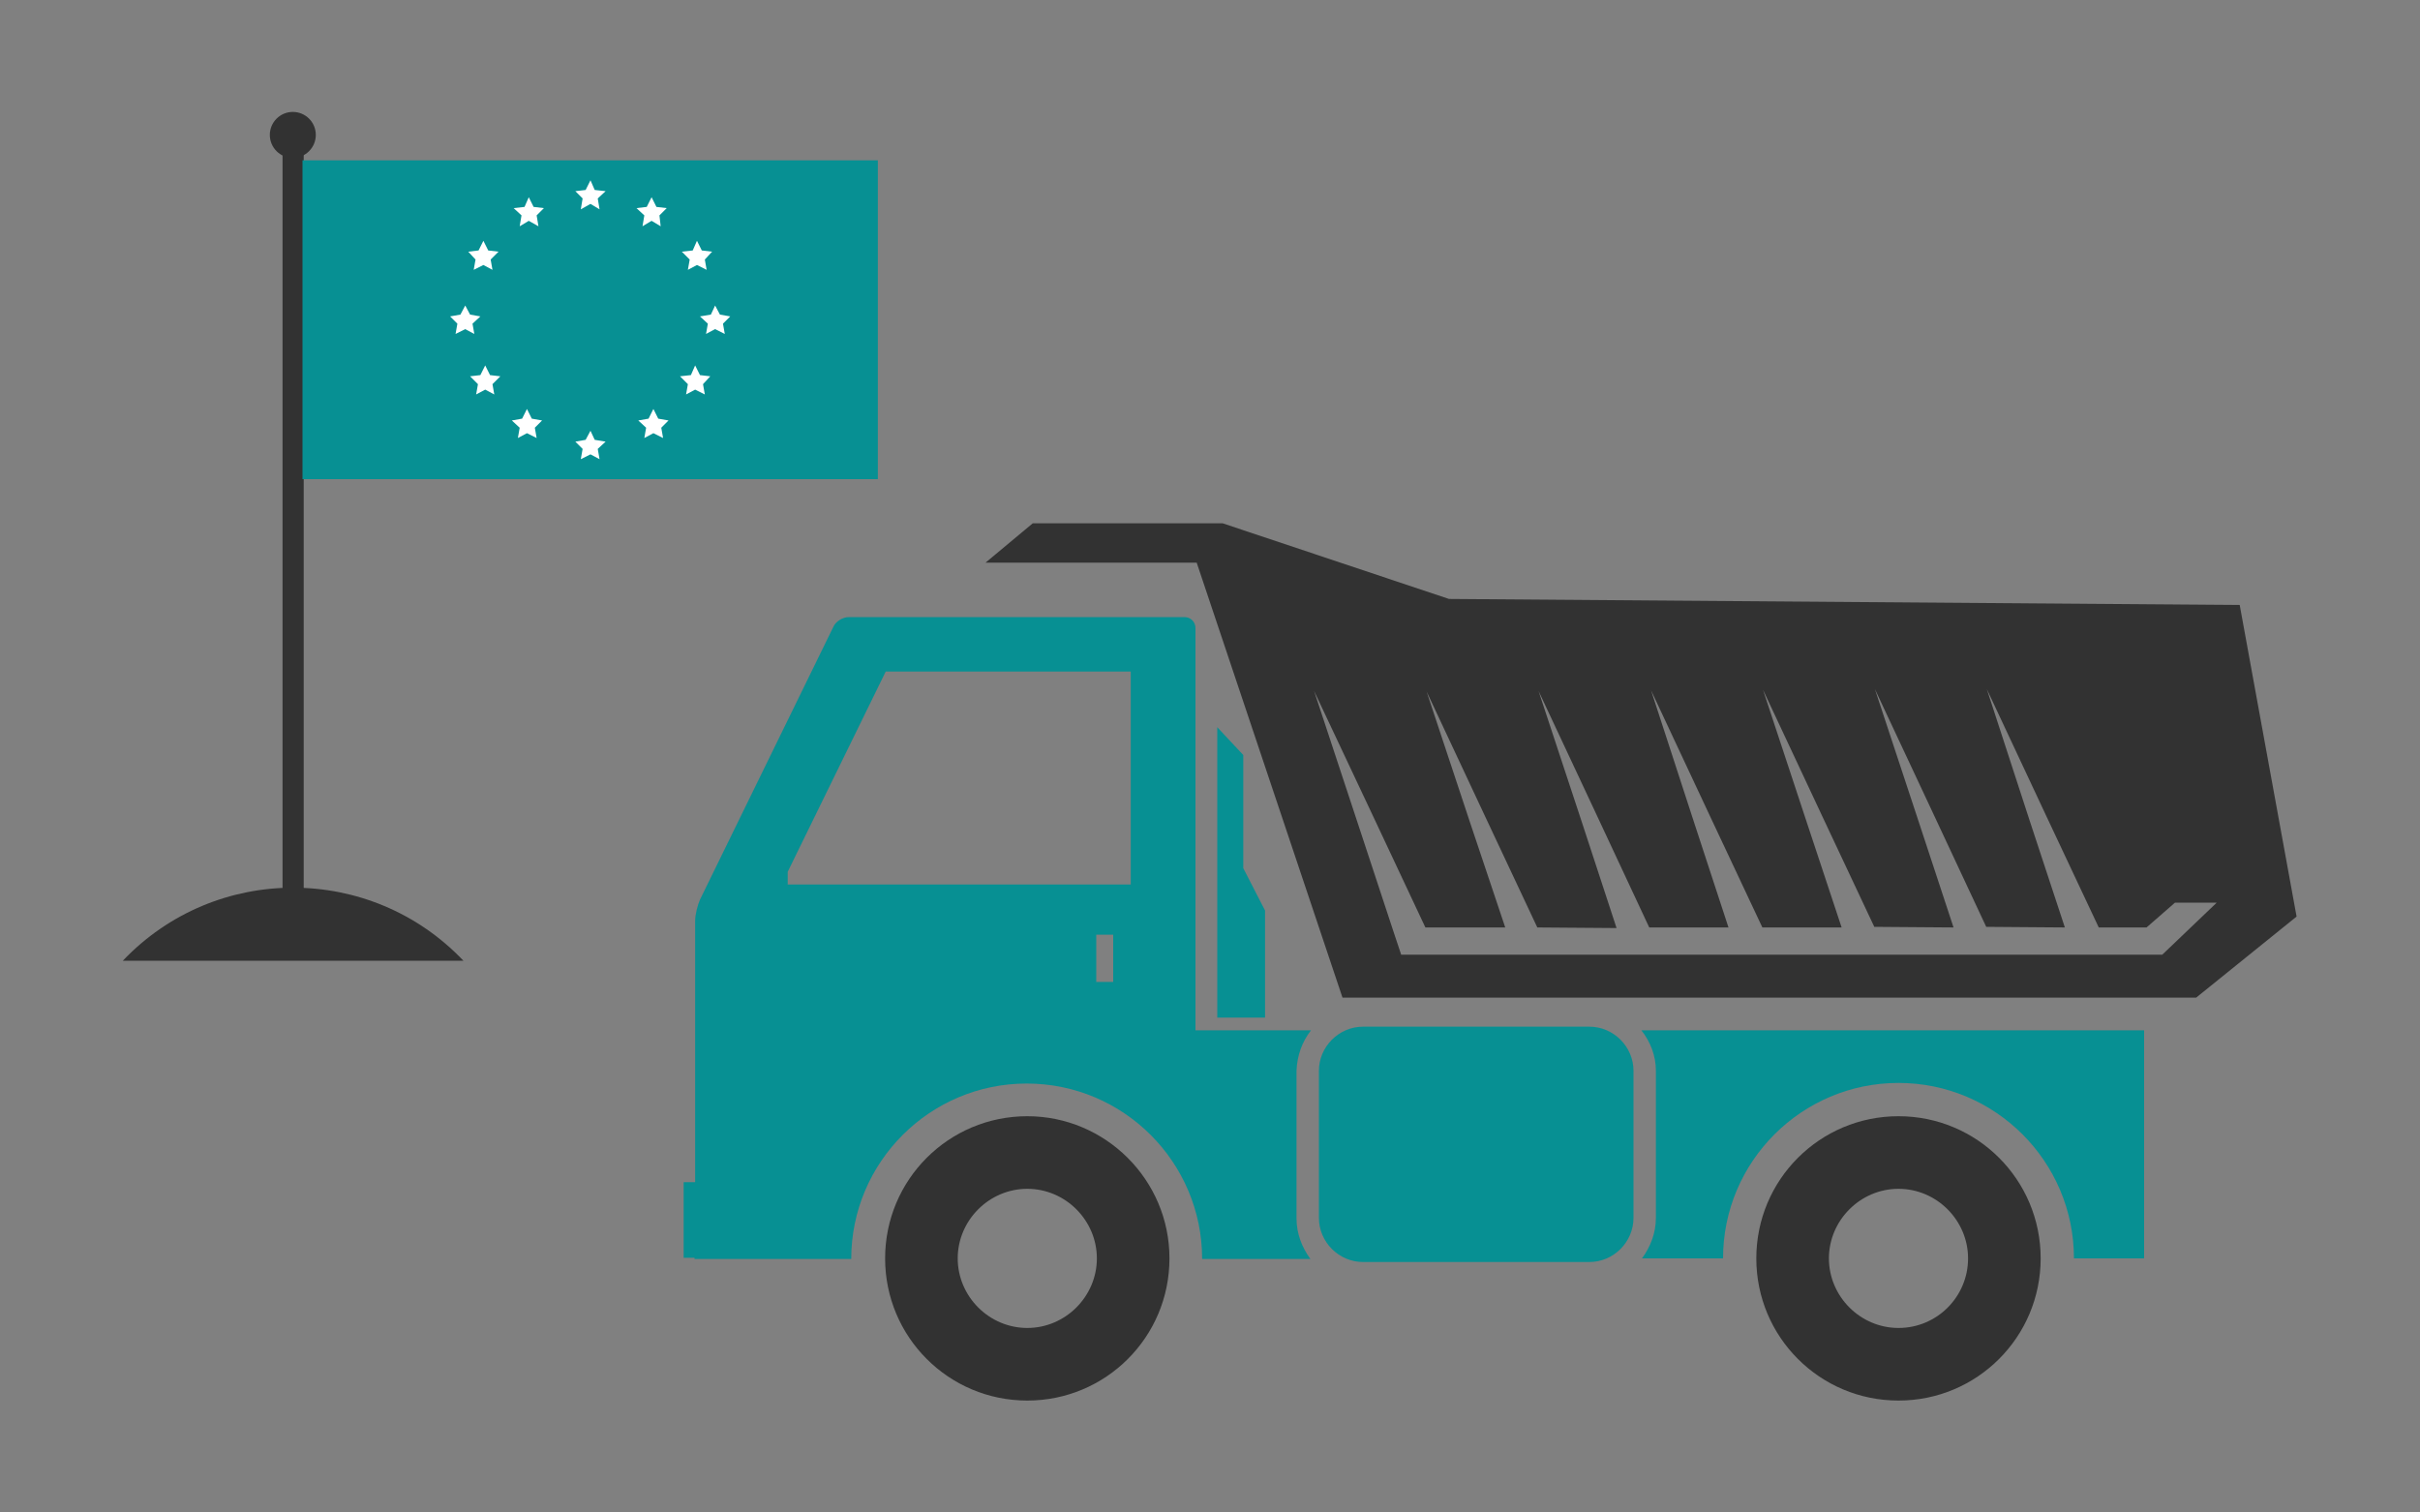 <?xml version="1.0" encoding="utf-8"?>
<!-- Generator: Adobe Illustrator 24.1.1, SVG Export Plug-In . SVG Version: 6.00 Build 0)  -->
<svg version="1.1" id="Ebene_1" xmlns="http://www.w3.org/2000/svg" xmlns:xlink="http://www.w3.org/1999/xlink" x="0px" y="0px"
	 viewBox="0 0 400 250" style="enable-background:new 0 0 400 250;" xml:space="preserve">
<rect x="0" y="0" width="400" height="250" fill="#808080" stroke="none"/>
<style type="text/css">
	.st0{fill:#323232;}
	.st1{fill:#079093;}
	.st2{fill:#FFFFFF;}
</style>
<g>
	<path class="st0" d="M169.8,184.5c-13,0-23.5,10.5-23.5,23.5c0,13,10.5,23.5,23.5,23.5c13,0,23.5-10.5,23.5-23.5
		C193.3,195,182.7,184.5,169.8,184.5z M169.8,219.5c-6.3,0-11.5-5.2-11.5-11.5s5.2-11.5,11.5-11.5c6.3,0,11.5,5.2,11.5,11.5
		S176.1,219.5,169.8,219.5z"/>
	<path class="st0" d="M313.8,184.5c-13,0-23.5,10.5-23.5,23.5c0,13,10.5,23.5,23.5,23.5c13,0,23.5-10.5,23.5-23.5
		C337.3,195,326.8,184.5,313.8,184.5z M313.8,219.5c-6.3,0-11.5-5.2-11.5-11.5s5.2-11.5,11.5-11.5s11.5,5.2,11.5,11.5
		C325.3,214.3,320.2,219.5,313.8,219.5z"/>
	<path class="st1" d="M273.7,177v24.3c0,2.5-0.9,4.8-2.3,6.7h13.4c0-16,13-29,29-29c16,0,29,13,29,29h11.6v-37.7h-83.1
		C272.8,172.2,273.7,174.5,273.7,177z"/>
	<path class="st1" d="M262.7,169.7h-37.4c-4,0-7.3,3.3-7.3,7.3v24.3c0,4,3.3,7.3,7.3,7.3h37.4c4,0,7.3-3.3,7.3-7.3V177
		C270,173,266.7,169.7,262.7,169.7z"/>
	<path class="st1" d="M216.7,170.3h-0.5h-12h-4.9h-1.7v-2.5v-7.5V159v-4.3v-50.9c0-1-0.8-1.8-1.8-1.8h-55.5c-1,0-2.2,0.7-2.6,1.7
		l-22,45c-0.4,0.9-0.8,2.5-0.8,3.5v2.6v4.3v1.4v8.3v1.7v1.8v23.1H113v12.5h1.8v0.2h25.9c0-16,13-29,29-29c16,0,29,13,29,29h0.5h4.9
		h12h0.5c-1.4-1.9-2.3-4.2-2.3-6.7V177C214.4,174.5,215.2,172.2,216.7,170.3z M184,162.3h-2.8v-7.8h2.8V162.3z M186.9,146.2h-56.7
		v-2.1l16.2-33.1h40.5L186.9,146.2L186.9,146.2z"/>
	<polygon class="st1" points="205.5,131.4 205.5,124.8 201.2,120.2 201.2,131.4 201.2,135.9 201.2,168.2 203.4,168.2 205.5,168.2 
		209.1,168.2 209.1,150.5 205.5,143.5 205.5,135.9 	"/>
	<path class="st0" d="M370.2,100l-130.7-1l-37.4-12.5h-31.4l-7.8,6.5h34.9l24.1,71.9h141.1l16.6-13.4L370.2,100z M357.4,157.8h-6.1
		H231.6l-1.3-3.9l-5.9-17.9l-7.2-21.8L227,135l8.6,18.3l13.2,0L243,136l-7.2-21.7l9.7,20.7l8.6,18.3l13.1,0.1l-5.7-17.4l-7.2-21.8
		l9.7,20.7l8.6,18.4l13.1,0l-5.7-17.4l-7.1-21.8l9.7,20.7l8.7,18.5l13.1,0l-5.8-17.5l-7.2-21.8l9.7,20.7l8.7,18.5l13.1,0.1
		l-5.8-17.6l-7.2-21.8l9.7,20.7l8.7,18.6l13,0.1l-5.8-17.6l-7.1-21.8l9.7,20.7l8.8,18.7l7.9,0l4.7-4.1h6.9L357.4,157.8z"/>
</g>
<g>
	<rect x="46.7" y="25.3" class="st0" width="3.5" height="122.1"/>
	<path class="st0" d="M20.3,158.8L20.3,158.8c15.3-16.1,41-16.1,56.3,0l0,0H20.3z"/>
	<circle class="st0" cx="48.4" cy="22.3" r="3.8"/>
	<rect x="50" y="26.5" class="st1" width="95.1" height="52.7"/>
	<polygon class="st2" points="97.6,29.8 98.3,31.4 100.1,31.6 98.8,32.8 99.1,34.6 97.6,33.7 96,34.6 96.3,32.8 95.1,31.6 
		96.8,31.4 	"/>
	<polygon class="st2" points="87.4,32.6 88.2,34.2 89.9,34.4 88.7,35.6 89,37.4 87.4,36.5 85.9,37.4 86.2,35.6 84.9,34.4 86.7,34.2 
			"/>
	<polygon class="st2" points="79.9,39.8 80.7,41.4 82.4,41.6 81.1,42.9 81.4,44.6 79.9,43.8 78.3,44.6 78.6,42.9 77.4,41.6 
		79.1,41.4 	"/>
	<polygon class="st2" points="76.9,50.5 77.7,52 79.4,52.3 78.1,53.5 78.4,55.2 76.9,54.4 75.3,55.2 75.6,53.5 74.4,52.3 76.1,52 	
		"/>
	<polygon class="st2" points="80.2,60.4 81,62 82.7,62.2 81.4,63.5 81.7,65.2 80.2,64.4 78.7,65.2 79,63.5 77.7,62.2 79.4,62 	"/>
	<polygon class="st2" points="87.1,67.6 87.9,69.2 89.6,69.5 88.4,70.7 88.7,72.4 87.1,71.6 85.6,72.4 85.9,70.7 84.6,69.5 
		86.3,69.2 	"/>
	<polygon class="st2" points="97.6,71.2 98.3,72.7 100.1,73 98.8,74.2 99.1,75.9 97.6,75.1 96,75.9 96.3,74.2 95.1,73 96.8,72.7 	
		"/>
	<polygon class="st2" points="108,67.6 108.8,69.2 110.5,69.5 109.3,70.7 109.6,72.4 108,71.6 106.5,72.4 106.8,70.7 105.5,69.5 
		107.2,69.2 	"/>
	<polygon class="st2" points="114.9,60.4 115.7,62 117.4,62.2 116.2,63.5 116.5,65.2 114.9,64.4 113.4,65.2 113.7,63.5 112.4,62.2 
		114.2,62 	"/>
	<polygon class="st2" points="118.2,50.5 119,52 120.7,52.3 119.5,53.5 119.8,55.2 118.2,54.4 116.7,55.2 117,53.5 115.7,52.3 
		117.5,52 	"/>
	<polygon class="st2" points="115.2,39.8 116,41.4 117.7,41.6 116.5,42.9 116.8,44.6 115.2,43.8 113.7,44.6 114,42.9 112.7,41.6 
		114.5,41.4 	"/>
	<polygon class="st2" points="107.7,32.6 108.5,34.2 110.2,34.4 109,35.6 109.2,37.4 107.7,36.5 106.2,37.4 106.5,35.6 105.2,34.4 
		106.9,34.2 	"/>
</g>
</svg>
